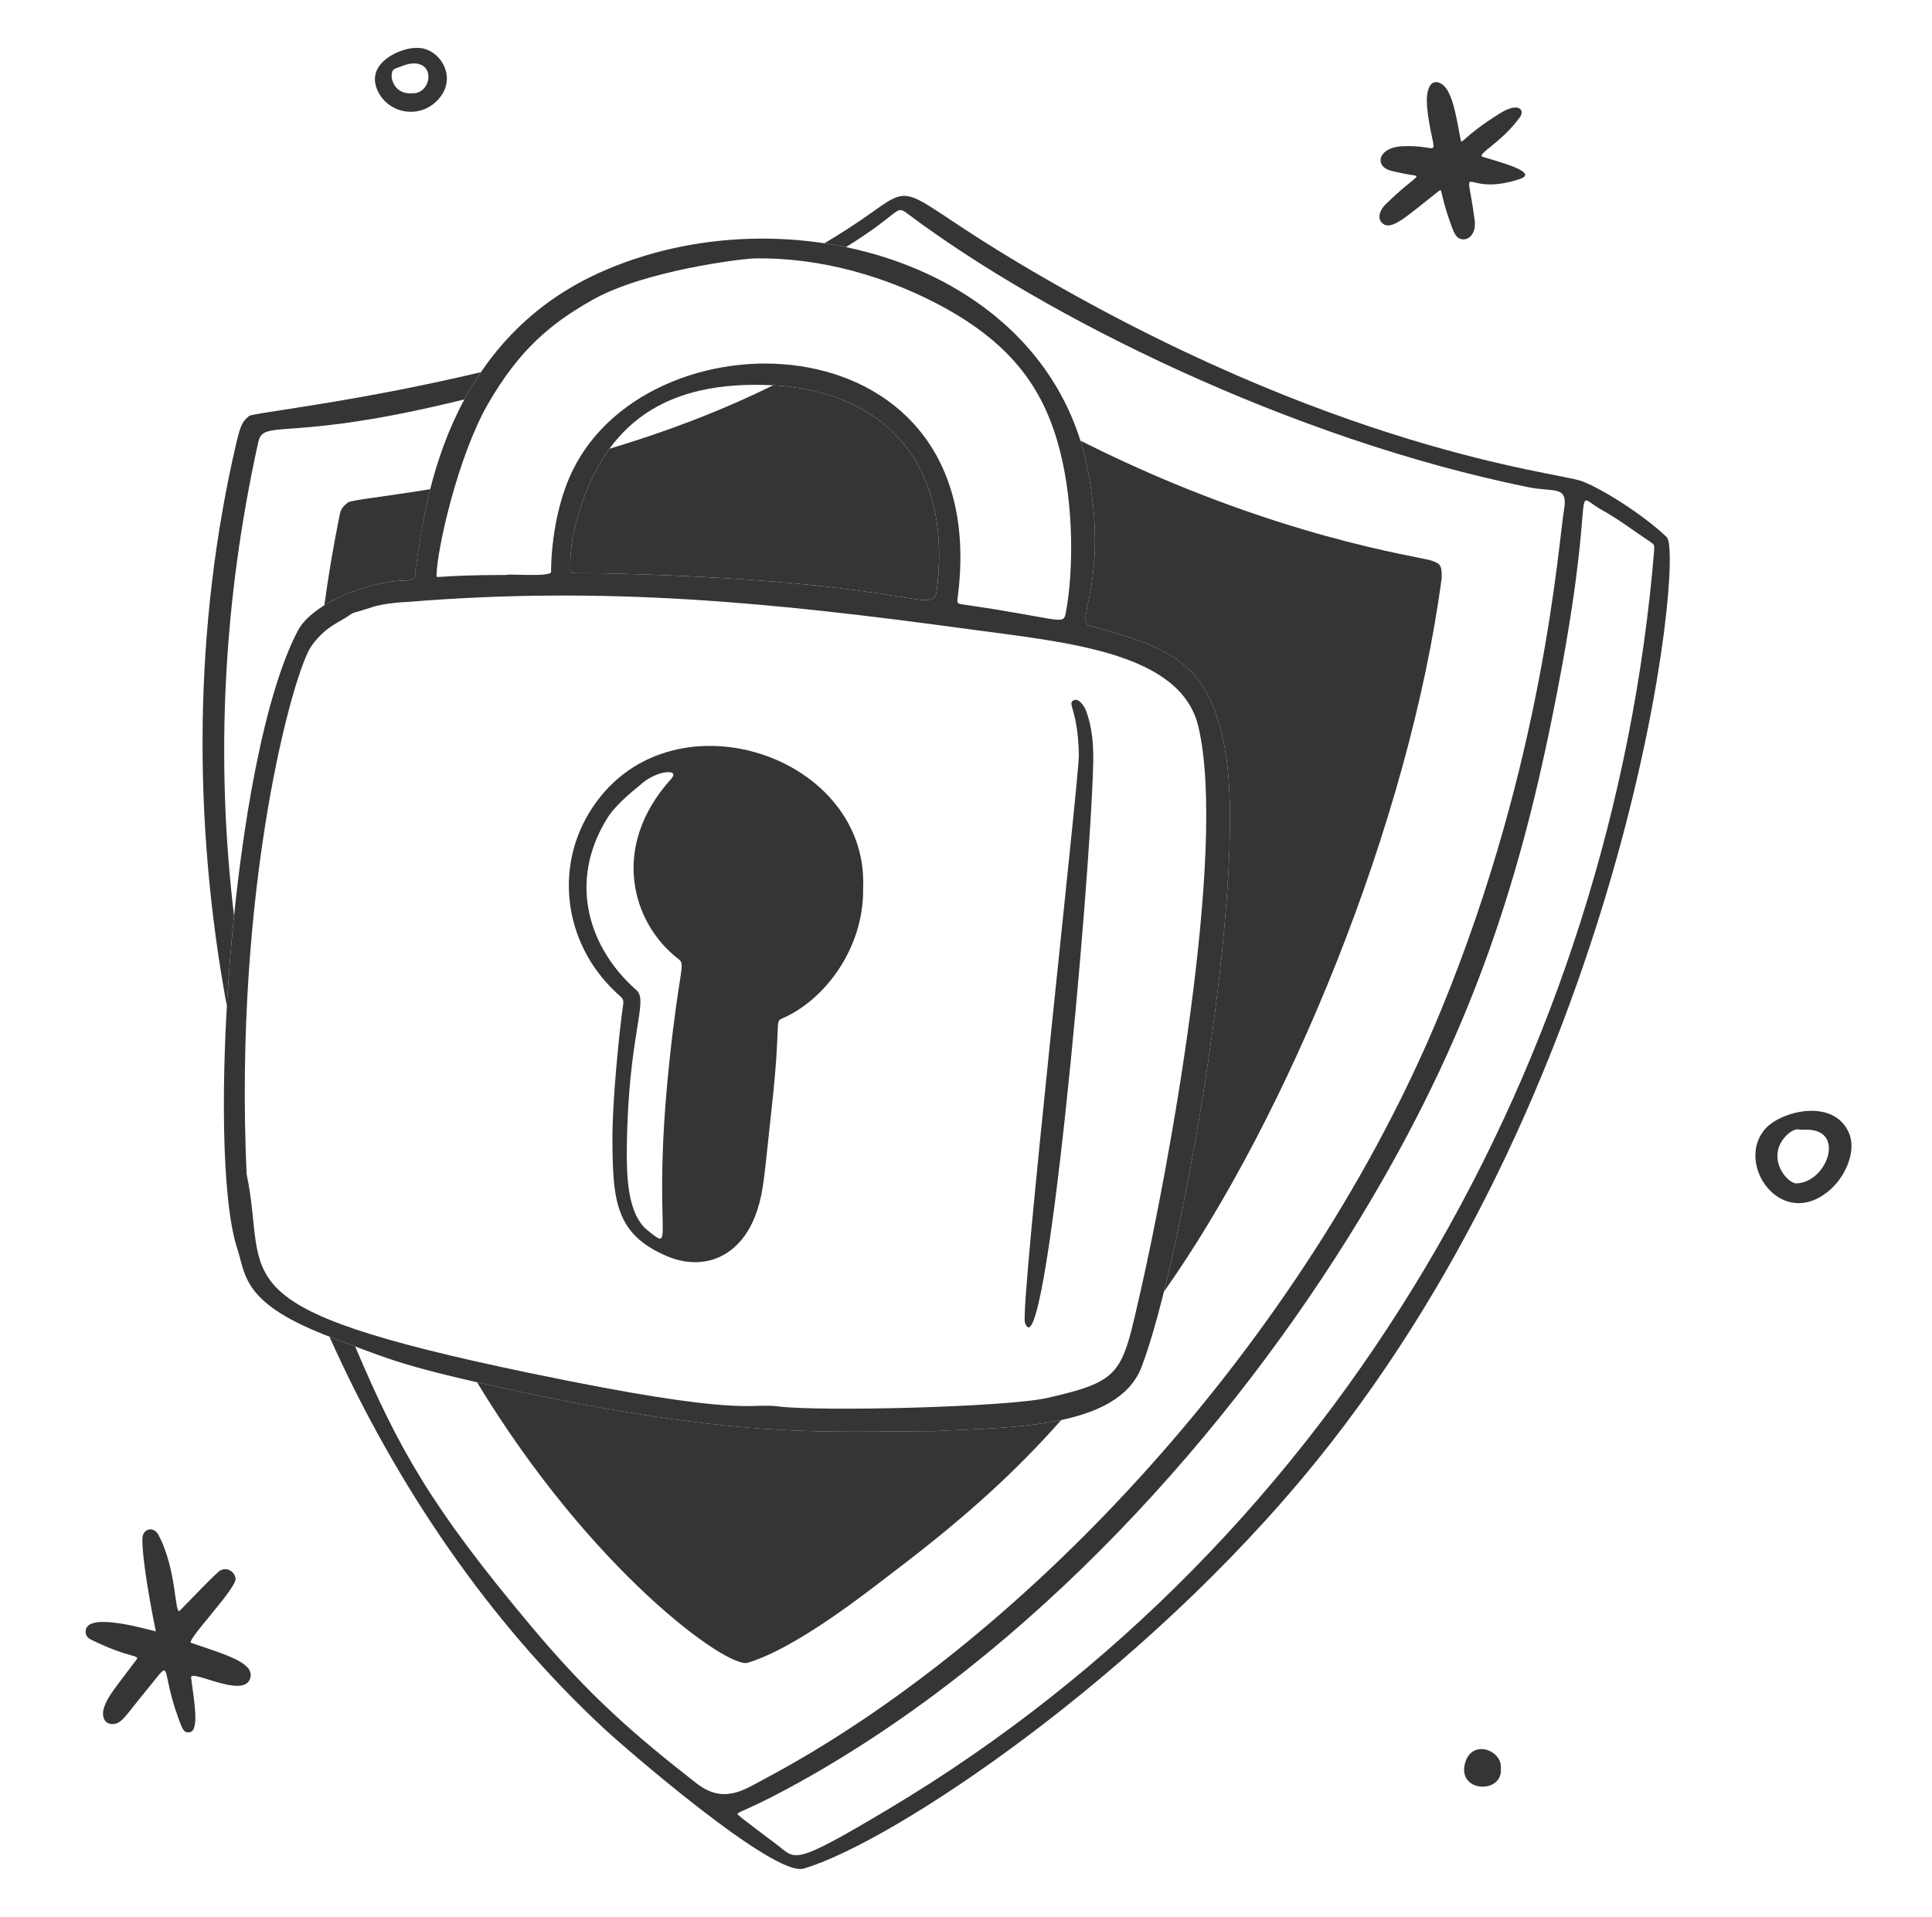 <svg width="131" height="130" viewBox="0 0 131 130" fill="none" xmlns="http://www.w3.org/2000/svg">
<path d="M15.869 62.11C14.585 51.377 15.163 40.6 17.511 29.989C17.852 28.448 19.265 29.85 29.222 27.62C29.984 27.45 30.739 27.271 31.488 27.087C31.823 26.467 32.195 25.849 32.608 25.24C23.938 27.299 17.134 27.998 16.891 28.209C16.461 28.584 16.327 28.742 16.026 30.032C13.128 42.453 13.053 55.614 15.38 68.229C15.495 66.222 15.659 64.161 15.869 62.109L15.869 62.11Z" fill="#353535"/>
<path d="M113.018 36.432C111.315 34.802 108.444 33.054 107.225 32.62C105.527 32.016 90.448 30.57 69.101 17.853C61.124 13.101 62.118 12.262 59.151 14.384C58.113 15.127 57.025 15.831 55.9 16.497C56.39 16.572 56.876 16.659 57.359 16.759C61.263 14.341 60.667 13.84 61.586 14.529C70.886 21.504 87.504 29.759 103.615 33.038C105.353 33.392 106.33 32.897 106.056 34.526C105.65 36.94 104.696 51.542 97.7 68.537C88.55 90.765 69.662 111.194 51.787 120.668C50.431 121.387 49.063 122.374 47.211 120.927C42.984 117.625 39.996 115.03 36.091 110.376C29.305 102.287 27.063 98.352 24.081 91.309C23.607 91.128 23.104 90.934 22.533 90.721C22.467 90.696 22.401 90.671 22.336 90.646C26.925 100.881 33.229 110.045 40.949 117.218C42.392 118.559 52.472 127.308 54.482 126.723C60.518 124.966 77.493 113.645 89.289 99.053C110.597 72.693 114.217 37.582 113.017 36.433L113.018 36.432ZM112.163 37.316C109.342 71.386 91.034 104.314 60.239 122.687C53.546 126.68 53.993 126.075 52.625 125.059C52.278 124.801 50.357 123.352 50.309 123.303C49.725 122.715 49.525 123.458 54.178 120.877C69.983 112.107 83.469 97.071 92.264 82.546C99.609 70.415 102.907 60.253 105.286 48.443C108.531 32.341 106.31 33.301 108.603 34.575C109.751 35.212 110.791 36.013 111.881 36.736C112.172 36.93 112.17 36.936 112.163 37.316Z" fill="#353535"/>
<path d="M41.748 38.902C63.574 39.462 63.303 42.173 63.569 39.612C64.439 31.253 59.846 26.558 52.425 26.129C48.685 27.973 44.885 29.369 41.323 30.433C40.38 31.727 39.671 33.292 39.151 35.109C38.772 36.434 38.661 37.401 38.664 38.585C38.665 39.01 38.636 38.822 41.748 38.902Z" fill="#353535"/>
<path d="M27.46 39.37C28.44 39.352 28.124 38.867 28.17 38.633C28.347 37.723 28.542 35.678 29.173 33.175C25.923 33.703 23.819 33.908 23.59 34.078C23.337 34.267 23.116 34.499 23.048 34.837C22.619 36.949 22.269 39.021 21.992 41.053C23.6 40.057 25.834 39.4 27.46 39.37Z" fill="#353535"/>
<path d="M97.063 38.018C96.237 37.731 86.471 36.453 73.759 30.133C73.589 30.049 73.423 29.966 73.258 29.883C73.485 30.605 73.671 31.355 73.81 32.131C75.165 39.651 72.8 42.136 73.914 42.44C79.433 43.952 82.108 44.947 83.118 51.163C84.305 58.472 81.5 77.268 78.918 87.605C87.288 75.76 95.555 55.812 97.756 39.184C97.767 38.351 97.682 38.232 97.063 38.018H97.063Z" fill="#353535"/>
<path d="M63.42 97.053C55.731 97.053 49.737 97.688 32.344 93.737C40.123 106.584 49.336 113.179 50.7 112.763C54.063 111.738 58.739 108.005 60.67 106.538C65.727 102.695 68.943 99.694 71.961 96.3C69.223 96.882 65.996 96.91 63.42 97.053Z" fill="#353535"/>
<path d="M83.119 51.163C82.109 44.947 79.434 43.952 73.916 42.441C72.801 42.135 75.167 39.651 73.812 32.131C71.244 17.873 53.379 12.741 40.639 18.498C29.362 23.594 28.683 35.974 28.166 38.633C28.121 38.867 28.437 39.352 27.457 39.37C25.011 39.416 21.191 40.879 20.193 42.777C15.657 51.407 13.965 78.212 16.088 84.678C16.687 86.5 16.399 88.426 22.532 90.721C25.663 91.892 26.766 92.465 32.068 93.675C49.673 97.695 55.689 97.054 63.419 97.054C68.39 96.778 75.789 96.932 77.406 92.697C80.194 85.394 84.548 59.959 83.119 51.164L83.119 51.163ZM29.599 39.003C29.637 37.215 31.058 30.912 33.093 27.385C35.2 23.737 37.306 21.957 40.162 20.343C43.727 18.328 50.346 17.542 51.136 17.527C55.693 17.436 60.15 18.8 63.672 20.668C68.754 23.362 70.855 26.552 71.885 30.631C72.816 34.315 72.786 38.714 72.285 41.458C72.095 42.495 72.248 41.992 65.197 40.978C64.947 40.942 64.887 40.879 64.925 40.597C67.483 21.508 44.214 20.803 38.821 31.921C37.294 35.067 37.369 38.776 37.367 38.793C37.302 39.157 34.367 38.893 34.367 38.992C29.397 38.992 29.593 39.29 29.599 39.003ZM63.571 39.612C63.305 42.173 63.576 39.462 41.75 38.902C38.638 38.822 38.666 39.011 38.665 38.585C38.663 37.401 38.773 36.433 39.152 35.109C40.843 29.199 44.54 25.938 51.751 26.102C59.567 26.279 64.466 31.003 63.571 39.611L63.571 39.612ZM77.331 87.591C76.068 93.12 76.138 93.634 71.038 94.798C68.255 95.434 55.613 95.739 52.781 95.379C50.712 95.116 50.606 96.169 35.993 93.13C14.351 88.631 18.248 86.853 16.721 79.615C15.84 60.056 19.911 45.468 21.125 43.799C22.113 42.442 22.943 42.264 23.758 41.68C24.014 41.497 23.909 41.614 25.211 41.182C26.151 40.87 27.615 40.822 27.631 40.822C41.042 39.72 52.33 40.849 65.662 42.664C72.253 43.561 80.045 44.197 81.253 49.264C83.255 57.665 79.154 79.616 77.332 87.59L77.331 87.591Z" fill="#353535"/>
<path d="M39.702 55.553C37.662 59.313 38.338 64.318 42.071 67.577C42.229 67.715 42.29 67.868 42.261 68.068C41.971 70.066 41.515 74.77 41.526 77.257C41.545 81.411 41.72 83.708 45.233 85.192C47.721 86.243 50.316 85.27 51.358 82.037C51.795 80.684 51.823 79.688 52.34 74.996C52.988 69.125 52.481 69.308 53.069 69.053C55.875 67.836 58.594 64.344 58.525 60.215C58.925 50.906 44.624 46.48 39.701 55.552L39.702 55.553ZM45.394 71.947C44.138 83.81 45.915 85.04 43.906 83.434C42.541 82.343 42.482 79.741 42.503 77.84C42.587 70.136 44.005 67.893 43.152 67.145C40.024 64.406 38.431 59.924 41.175 55.487C41.814 54.454 43.283 53.352 43.382 53.258C44.484 52.217 46.158 52.104 45.515 52.815C41.294 57.484 42.916 62.645 45.95 64.994C46.537 65.447 46.097 65.298 45.393 71.947L45.394 71.947Z" fill="#353535"/>
<path d="M74.124 51.786C73.917 60.185 70.883 93.605 69.498 89.703C69.147 88.715 73.179 52.667 73.153 51.205C73.098 48.105 72.335 47.745 72.793 47.495C73.126 47.314 73.511 47.86 73.631 48.178C74.068 49.331 74.155 50.553 74.124 51.786L74.124 51.786Z" fill="#353535"/>
<path d="M12.955 111.412C12.582 111.285 16.035 107.729 15.972 107.068C15.919 106.516 15.262 106.196 14.817 106.592C14.211 107.132 13.078 108.325 12.197 109.224C11.825 109.603 12.02 106.477 10.734 104.074C10.428 103.502 9.678 103.639 9.657 104.334C9.613 105.749 10.326 109.504 10.568 110.636C9.346 110.327 5.834 109.359 5.805 110.636C5.798 110.921 5.962 111.09 6.181 111.198C8.814 112.495 9.521 112.199 9.245 112.566C7.778 114.519 7.312 115.032 7.059 115.783C6.879 116.318 7.021 116.914 7.612 116.919C8.259 116.924 8.473 116.388 9.91 114.652C11.813 112.354 10.807 112.958 12.068 116.446C12.382 117.315 12.46 117.532 12.868 117.471C13.573 117.366 13.105 115.038 12.958 113.768C12.887 113.157 16.434 115.178 16.94 113.885C17.362 112.808 15.472 112.266 12.955 111.411V111.412Z" fill="#353535"/>
<path d="M100.547 10.639C100.041 10.485 101.788 9.71 103.055 7.95C103.421 7.443 102.962 6.904 101.716 7.68C99.149 9.278 99.117 9.871 99.04 9.477C98.761 8.048 98.61 6.954 98.161 6.15C97.687 5.301 96.439 5.05 96.819 7.742C97.288 11.067 97.836 9.778 95.071 9.919C93.811 9.983 93.359 10.743 93.742 11.242C93.968 11.536 94.345 11.594 95.12 11.759C96.63 12.081 96.338 11.515 93.916 13.893C93.662 14.143 93.337 14.701 93.679 15.084C94.276 15.752 95.301 14.729 97.533 12.972C97.834 12.734 97.584 12.965 98.321 15.055C98.568 15.755 98.721 16.229 99.231 16.233C99.66 16.236 100.104 15.774 99.99 14.925C99.38 10.386 99.016 13.46 103.017 12.153C104.396 11.703 101.843 11.034 100.547 10.639Z" fill="#353535"/>
<path d="M99.334 119.585C98.805 121.589 101.939 121.669 101.763 119.924C101.882 118.686 99.779 117.895 99.334 119.585Z" fill="#353535"/>
<path d="M28.226 3.254C27.333 3.199 24.674 4.205 25.624 6.19C26.358 7.724 28.49 8.115 29.73 6.728C31.126 5.168 29.705 3.149 28.226 3.254ZM27.91 6.323C26.531 6.42 26.303 4.821 26.785 4.657C27.234 4.504 27.665 4.272 28.161 4.304C29.577 4.397 29.162 6.431 27.91 6.323Z" fill="#353535"/>
<path d="M125.361 76.811C124.302 74.435 120.759 75.36 119.704 76.542C117.591 78.909 120.783 83.513 124.049 80.724C125.154 79.78 125.903 78.029 125.361 76.811ZM121.843 80.252C121.388 80.314 120.282 79.246 120.562 77.99C120.746 77.165 121.554 76.525 121.936 76.593C122.183 76.638 122.443 76.601 122.696 76.619C125.106 76.786 123.827 80.16 121.843 80.252Z" fill="#353535"/>
</svg>
